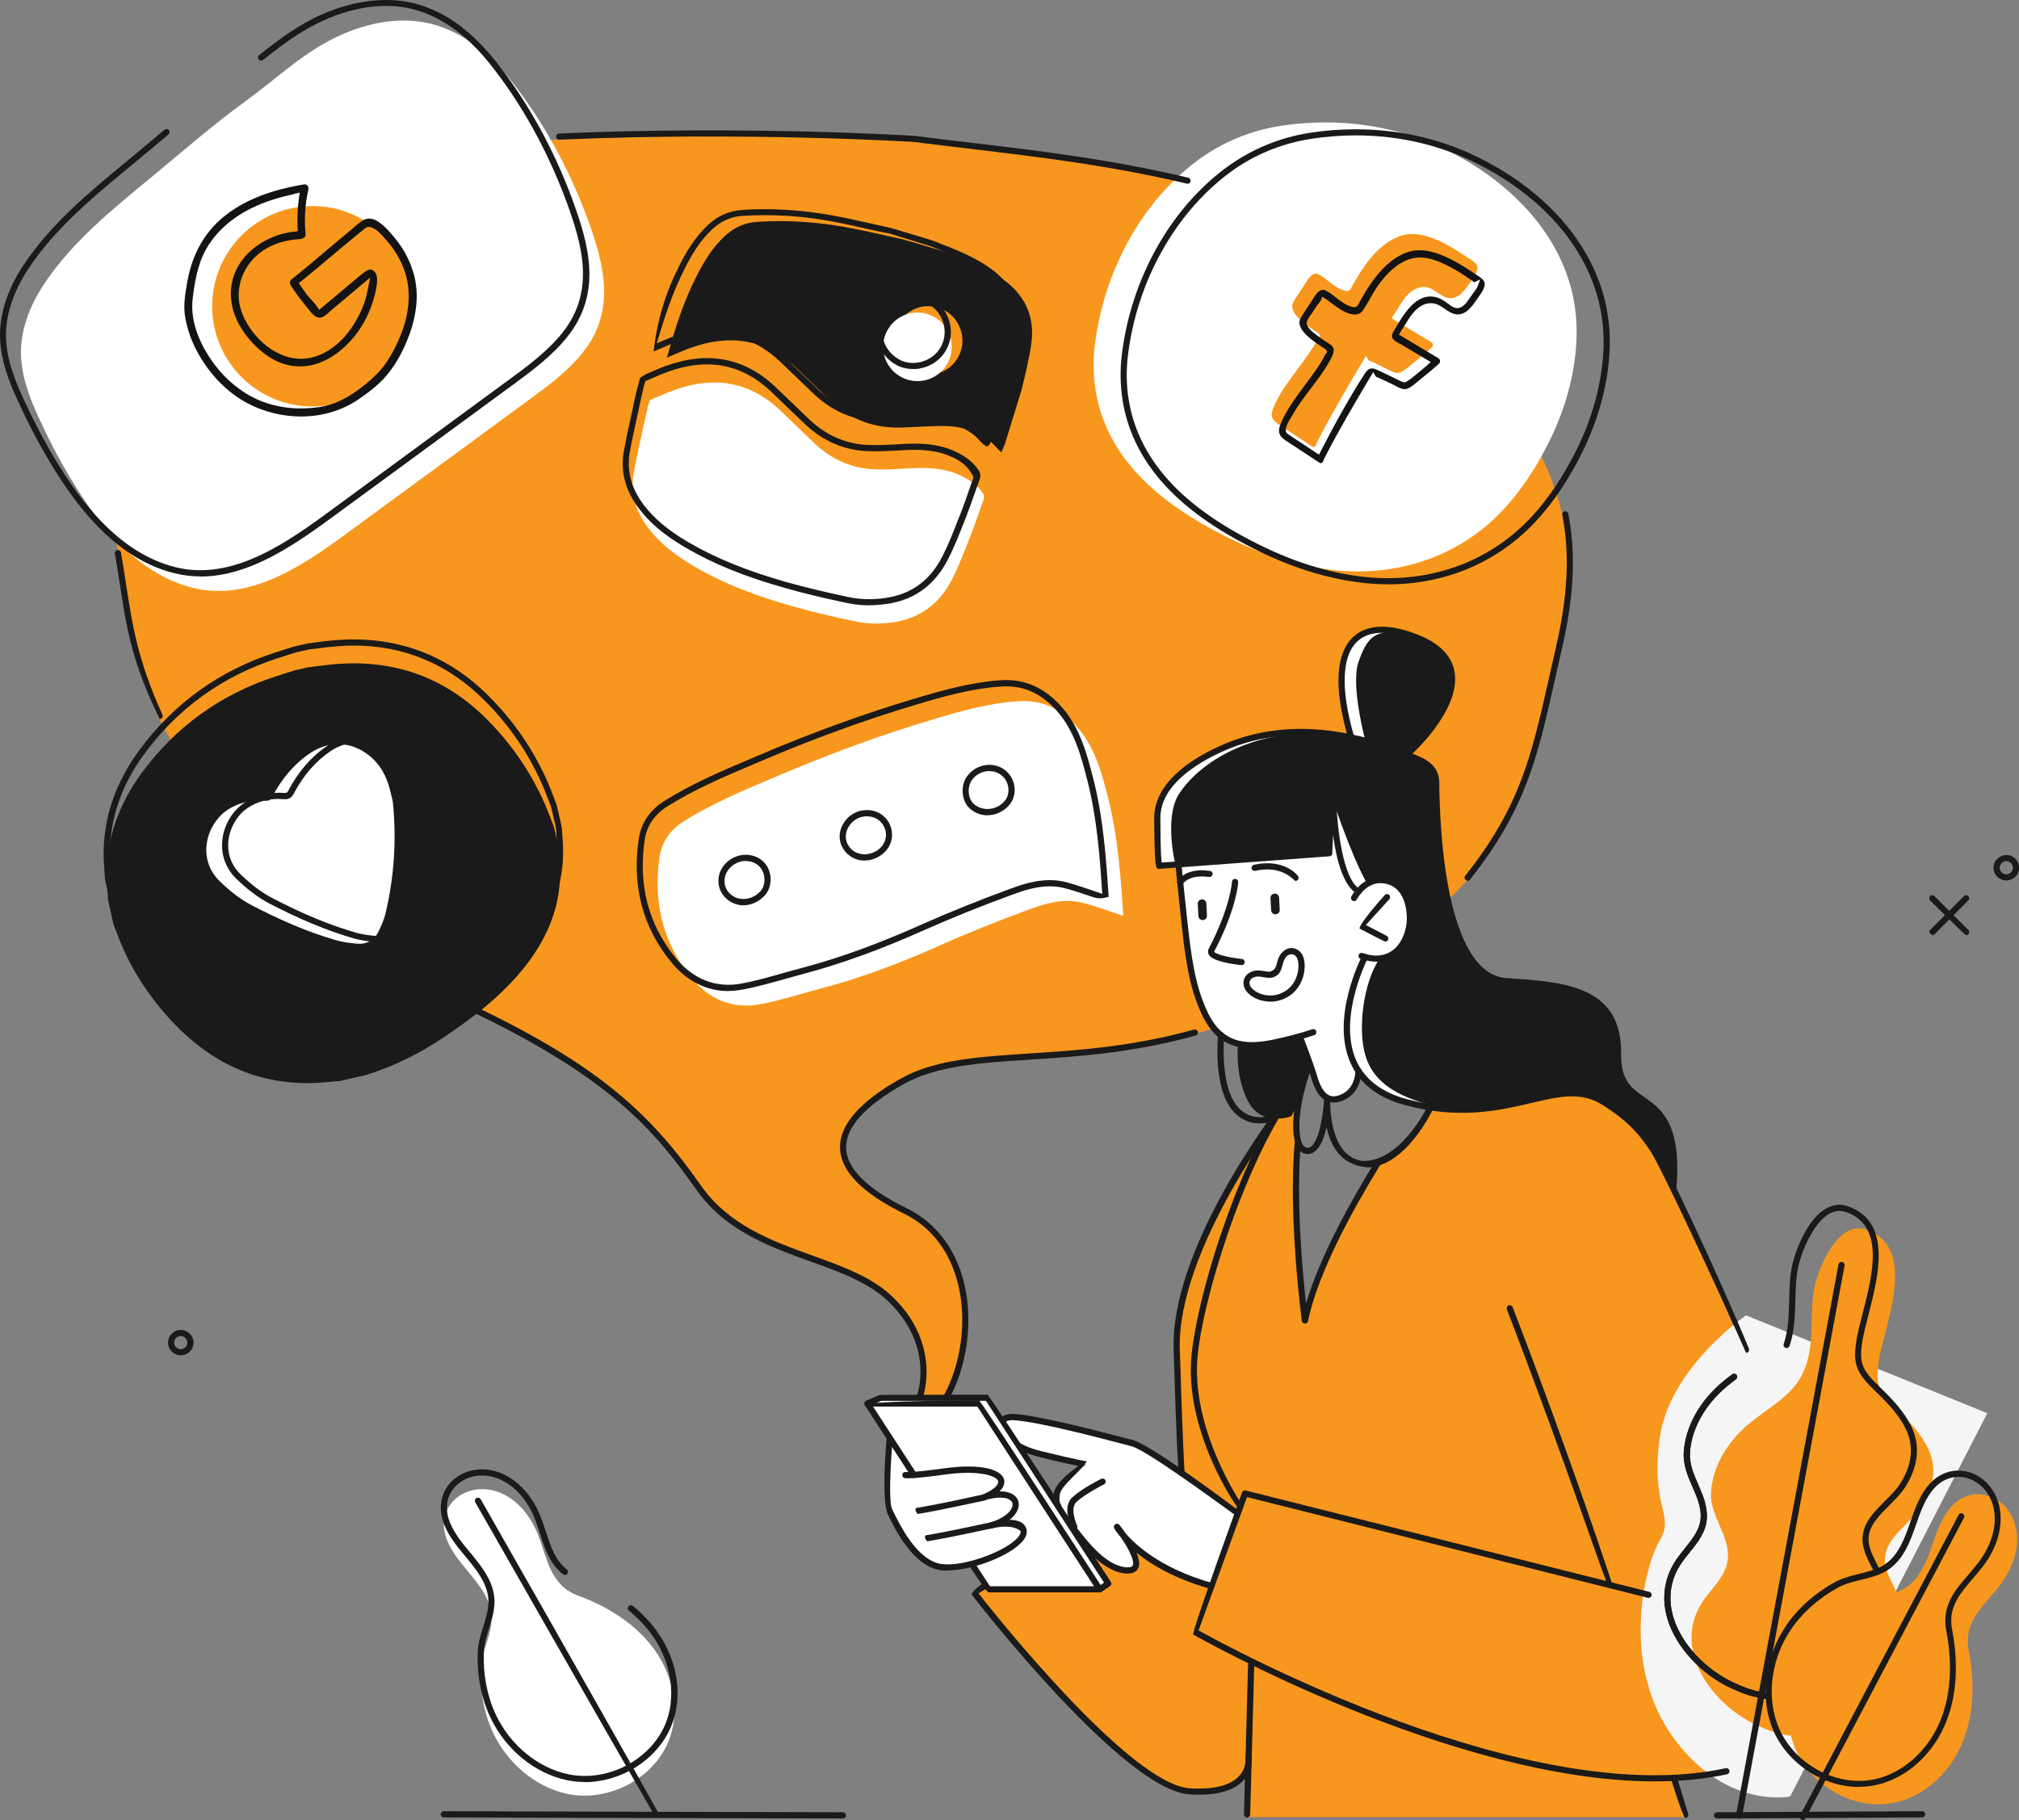 <?xml version="1.0" encoding="UTF-8"?>
<svg id="_Layer_" data-name="&amp;lt;Layer&amp;gt;" xmlns="http://www.w3.org/2000/svg" viewBox="0 0 195.62 176.39">
  <rect x="0" y="0" width="195.62" height="176.39" fill="#808080" stroke="none"/>
  <defs>
    <style>
      .cls-1 {
        fill: #f8971d;
      }

      .cls-2 {
        fill: #f5f5f5;
      }

      .cls-3 {
        fill: #fff;
      }

      .cls-4 {
        fill: #131313;
      }

      .cls-5 {
        fill: #1a1a1a;
      }
    </style>
  </defs>
  <path class="cls-1" d="M91.66,135.63s3.19-5.4,1.54-10.72c-1.65-5.32-3.47-6.34-5.16-7.22-1.68-.88-5.86-2.98-6.32-5.84-.46-2.86,2.83-5.18,5.97-7.04,3.15-1.86,8.48-1.99,12.19-2.25,3.7-.26,11.21-.75,17.62-2.89,6.42-2.14,21.23-8.76,25.93-16.08,4.7-7.32,4.16-7.25,5.7-12.46,1.54-5.21,2.89-10.61,2.91-14.98,.04-6.52-1.7-14.31-13.39-26.12-11.69-11.81-31.76-14.1-36.82-14.74-5.06-.65-10.77-1.9-22.84-2.04-12.07-.13-16.99-.06-27.52,.4-10.54,.45-41.41,3.84-41.14,19.23,.27,15.39,.87,19.62,1.55,23.72,.68,4.1,1.45,9.09,3.98,13.92,2.53,4.83,17.95,21.77,30.29,27.6,12.34,5.83,17.06,11.63,18.72,13.46,1.66,1.83,2.63,5.37,7.93,8.13,5.3,2.76,11.92,3.49,14.65,7.42,2.73,3.93,1.63,8.5,1.63,8.5h2.57Z"/>
  <path class="cls-3" d="M131.61,86.4s-2.06-1.55-3.69-8.69l-.47,4.83-14.88,1.16s-1.17-4.61,.31-6.95,5.7-5.93,13.42-6c0,0,3.65,.49,4.66,.82,0,0-1.46-5.41-.67-7.65,.8-2.25,1.57-3.68,5.54-2.35,3.91,1.31,3.82,4.54,2.95,6.61-.99,2.35-3.81,4.76-3.81,4.76,0,0,2.78,.68,2.83,2.76,.05,2.08,.51,10.05,1.75,13.57,1.12,3.16,2.52,5.67,5.97,5.7,3.35,.03,8.6,.54,9.63,4.72,.81,3.3-.43,4.8,2.68,6.74,2.49,1.55,3.06,2.71,2.99,8.44,0,0-1.74-3.46-2.69-4.67-.96-1.21-4.7-4.11-6.02-4.41,0,0-.65-.02-3.64,.61-2.99,.63-6.96,1.74-11.91,.27-4.95-1.47-5.58-4.06-5.84-5.78-.26-1.72-.07-5.58,1.59-8.18,0,0,2.87,0,2.92-4.46,0,0,.31-2.77-2.22-2.77-.49,0-1.38,.94-1.38,.94Z"/>
  <path class="cls-1" d="M162.15,115.06s6.23,13.28,8.5,21.22c2.27,7.94,4.97,17.99,4.26,24.07-.7,6.08-2.05,11.86-12.73,11.94l1.16,3.8h-42.52l.13-4.92s-1.25,3.89-7.48,1.92c-6.22-1.97-19.09-18.77-19.09-18.77l1.08-.82,.24,.51h10.87l-4.8-7.35,.76-.3s.1,1.07,1.58,1.66c0,0,2.03,.06,5.1-.42,0,0,3.32,2.36,8.15,6.09l2.55-7.02-5.43-3.92s-.52-9.92-.47-11.87c.05-1.95,.08-5.22,2.49-10.59,2.41-5.37,6.43-11.89,7.17-12.3l2.75-3.6s-1.02,2.67-.8,5.61c0,0-.23,4.66-.07,8.14,.16,3.48,.87,9.58,.87,9.58,0,0,1.51-5.25,3.8-9.34,2.29-4.09,3.19-5.58,3.19-5.58,0,0,3.92-1.88,5.04-5.48,0,0,2.68,.7,7.92-.25,5.24-.96,7.44-2.68,11.59,1.66,0,0,2.65,2.95,4.18,6.32Z"/>
  <path class="cls-5" d="M132.51,85.69s-1.12-1.63-3.24-7.77l-.48,4.83-14.88,1.16s-1.17-4.61,.31-6.95c1.48-2.34,5.7-5.93,13.42-6,0,0,3.65,.49,4.65,.82,0,0-1.46-5.41-.66-7.65,.8-2.24,1.57-3.68,5.54-2.35,3.91,1.31,3.82,4.54,2.95,6.61-.99,2.35-3.82,4.76-3.82,4.76,0,0,2.78,.68,2.83,2.76,.05,2.08,.51,10.05,1.75,13.57,1.12,3.16,2.52,5.67,5.97,5.7,3.35,.03,8.6,.54,9.63,4.72,.81,3.3-.43,4.8,2.68,6.74,2.49,1.55,3.06,2.71,2.98,8.44,0,0-1.74-3.46-2.69-4.67-.96-1.21-3.34-3.7-6.02-4.41,0,0-1.16-.26-4.15,.37-2.99,.63-6.45,1.98-11.4,.51-4.95-1.47-5.58-4.06-5.83-5.78-.26-1.72-.07-5.58,1.59-8.18,0,0,2.87,0,2.92-4.46,0,0-.3-3.16-2.83-3.16-.49,0-1.23,.41-1.23,.41Z"/>
  <path class="cls-2" d="M169.18,127.46s-7.45,5.11-8.37,11.89c-.92,6.79,1.5,7.42,0,9.93-1.5,2.51-3.85,12.08,1.37,19.18,5.09,6.93,11.27,5.63,11.27,5.63l19.1-37.14-23.37-9.48Z"/>
  <path class="cls-5" d="M125.97,100.4l.98,2.64-.45,1.21s-.63,2.84-1.4,3.93c0,0-2.9,1.1-4.22-1.54-1.32-2.65-.91-5.65-.91-5.65,0,0,1.48,.37,4.22-.27,1.21-.28,1.79-.32,1.79-.32Z"/>
  <path class="cls-3" d="M129.23,78.43s.26,6.5,2.19,7.84c.2,.13,1.78-1.85,3.82-.55,2.04,1.3,1.39,4.21,.9,5.33-.48,1.12-1.77,2.37-3.89,1.68,0,0-1.53,3.16-1.66,5.44-.14,2.28-.16,4.02,1.02,5.7,0,0-.09,2.32-1.88,2.6-1.8,.28-2.24-1.63-2.24-1.63l-1.51-4.28s-4,.93-5.59,.67c-1.58-.26-3.25-1.56-3.82-3.38-.56-1.82-1.35-3.64-1.64-7.06-.29-3.42-.73-7.04-.73-7.04l14.53-1.1s.22-3.42,.5-4.21Z"/>
  <path class="cls-3" d="M119.92,146.68l-2.55,7.02s-1.76-.62-3.56-1.33c-3.14-1.25-6.07-4.92-5.4-4.14,.67,.78,2.13,3.23,1.5,3.76-.98,.81-2.96-.32-4.32-2.06-1.36-1.73-1.47-1.91-1.47-1.91,0,0-1.74-.87-1.81-2.26-.07-1.39,.36-1.66,1.12-2.39,.76-.73,1.83-1.44,1.83-1.44,0,0-3.5-.65-5.98-1.52-2.51-.88-2.74-1.81-2.43-2.42,.31-.61,.8-.75,2.8-.51,2,.24,10.33,2.35,10.38,2.37,1.07,.37,9.9,6.81,9.9,6.81Z"/>
  <path class="cls-1" d="M183.76,154.31c-.55-1.27-1.31-2.28-1.09-3.63,.3-1.86,2.48-3.12,3.51-4.69,1.13-1.71,1.54-3.66,.67-5.54-.65-1.41-1.76-2.61-2.92-3.73-.78-.75-1.62-1.53-1.9-2.52-.17-.6-.12-1.24-.06-1.86,.37-3.43,4.12-11.31-1.11-13.17-2.81-1-4.65,3.75-5.01,5.38-.72,3.23,.35,6.74-1.87,9.65-1.15,1.5-2.96,2.48-4.46,3.72-2.08,1.72-3.58,4.12-3.74,6.67-.14,2.29,1.74,4.1,1.64,6.32-.08,1.82-1.66,3.02-2.58,4.51-2.74,4.41,.88,9.69,5.42,11.79,1.09,.5,2.05,.85,3.26,.99l10.24-13.87Z"/>
  <path class="cls-1" d="M193.01,145.1c-1.38-.61-3.05-.32-4.22,1.24-.88,1.17-1.29,2.61-1.78,3.98-.53,1.46-1.23,2.94-2.64,3.7-1.41,.77-3.13,.76-4.55,1.54-1.85,1.01-3.49,2.42-4.67,4.17-1.82,2.7-2.46,6.25-1.37,9.32,1.3,3.69,5.39,6.28,9.29,5.73,3.08-.43,5.69-2.78,6.95-5.63,1.26-2.85,1.32-6.11,.73-9.17-.55-2.86,1.45-4.32,3.04-6.39,1.19-1.56,1.94-3.57,1.54-5.49-.3-1.46-1.21-2.52-2.32-3.01Z"/>
  <path class="cls-3" d="M44.44,145.01c-1.23,.87-1.85,2.45-1.12,4.26,.55,1.35,1.57,2.45,2.49,3.58,.98,1.21,1.88,2.57,1.81,4.17-.07,1.61-.97,3.07-1.03,4.69-.08,2.1,.27,4.24,1.16,6.15,1.37,2.95,4.08,5.33,7.27,5.99,3.83,.79,8.16-1.37,9.71-5,1.22-2.86,.55-6.31-1.23-8.86-1.79-2.55-4.55-4.28-7.47-5.36-2.73-1.01-2.95-3.47-3.9-5.91-.72-1.82-2.05-3.5-3.9-4.15-1.4-.49-2.79-.26-3.78,.43Z"/>
  <polygon class="cls-3" points="106.58 154.01 95.71 154.01 84.14 136.01 94.87 136.01 106.58 154.01"/>
  <path class="cls-3" d="M86.13,139.22l2.42,3.72s3.77-.43,4.73-.46c.96-.03,3.31,.13,3.54,.83,.23,.7-.43,1.46-1.25,1.71,0,0,2.31-.31,2.8,.51,.5,.82-1.07,1.94-2.51,2.25,0,0,2.83-.69,3.28,.4,.45,1.09-3.08,3.14-5.66,3.55-2.58,.42-2.84,.23-4.07-.5-1.22-.73-2.88-4.02-3.22-4.82-.34-.8-.05-7.18-.05-7.18Z"/>
  <path class="cls-3" d="M44.25,3.26c2,1.04,3.72,2.64,5.15,4.41,3.16,3.94,5.74,8.7,7.49,13.43,1.66,4.5,2.83,9-.43,13.07-1.48,1.84-3.4,3.26-5.31,4.65-5.57,4.09-11.15,8.17-16.72,12.26-4.48,3.29-9.87,7.33-15.73,5.89-5.74-1.41-9.71-6.81-12.49-11.68-.91-1.59-1.74-3.24-2.5-4.91-.91-1.99-1.69-4.12-1.68-6.31,.02-2.29,.91-4.5,2.16-6.42,2.77-4.24,6.86-7.49,10.72-10.68,2.91-2.41,5.8-4.93,8.86-7.15,2.81-2.04,5.31-4.45,8.44-6.04,2.94-1.49,6.37-2.27,9.56-1.47,.86,.21,1.68,.54,2.46,.94Z"/>
  <circle class="cls-1" cx="30.27" cy="29.68" r="9.71"/>
  <path class="cls-3" d="M62.77,39.43c.07-.22,.14-.44,.2-.66,.77-.32,1.53-.68,2.32-.96,3.8-1.38,7.27-.9,10.28,1.94,1.13,1.06,2.22,2.16,3.35,3.22,1.65,1.55,3.6,2.43,5.86,2.51,1.21,.05,2.44-.05,3.65-.11,1.67-.08,3.3,.03,4.83,.8,.77,.39,1.46,.87,1.95,1.6,.14,.21,.17,.39,.09,.64-.42,1.15-.79,2.31-1.24,3.44-.57,1.44-1.11,2.9-1.81,4.28-1.11,2.16-2.83,3.63-5.28,4.1-1.4,.27-2.82,.27-4.2-.03-2-.42-3.99-.89-5.96-1.44-3.35-.94-6.6-2.14-9.61-3.91-1.66-.98-3.2-2.12-4.38-3.67-1.23-1.61-1.78-3.41-1.41-5.43,.28-1.49,.62-2.96,.93-4.44,.14-.63,.28-1.26,.43-1.89Z"/>
  <path class="cls-5" d="M97.41,42.91c-.14,.32-.27,.65-.39,.94-.4-.39-.77-.85-1.22-1.19-1.37-1-2.95-1.41-4.63-1.38-1.26,.02-2.51,.1-3.77,.15-2.62,.09-4.93-.71-6.85-2.52-1.13-1.06-2.23-2.15-3.36-3.22-3-2.84-6.46-3.35-10.27-1.98-.76,.27-1.5,.62-2.29,.94,.78-2.86,1.62-5.47,2.88-7.93,.72-1.42,1.55-2.77,2.74-3.87,.88-.81,1.9-1.27,3.11-1.35,2.88-.19,5.74,0,8.57,.51,1.82,.33,3.63,.77,5.44,1.16,1.63,.45,2.97,.86,4.31,1.27,.6,.24,1.2,.47,1.8,.71,1.31,.53,2.59,1.12,3.74,1.95,1.98,1.43,2.96,3.35,2.75,5.8-.08,.9-.29,1.78-.47,2.66-.15,.74-.35,1.48-.52,2.22-.52,1.7-1.05,3.4-1.57,5.1Zm-6.52-13.07c-1.7-.6-3.53,.46-4.08,2.03-.74,2.11,.67,3.83,2.06,4.3,1.56,.53,3.72-.25,4.28-2.34,.41-1.53-.44-3.51-2.26-3.99Z"/>
  <path class="cls-5" d="M54.15,82.26c-.16-.7-.32-1.4-.47-2.09-.1-.27-.21-.54-.31-.82-1.37-3.68-3.46-6.91-6.23-9.68-4.05-4.04-8.96-5.79-14.66-5.31-.86,.07-1.73,.2-2.59,.3-.45,.1-.91,.2-1.37,.31-.6,.2-1.21,.39-1.81,.58-5.34,1.74-9.68,4.86-13,9.38-2.14,2.92-3.36,6.18-3.37,9.84,0,.82,.09,1.64,.13,2.45,.18,.79,.36,1.58,.53,2.37,.1,.27,.21,.54,.32,.82,1.2,3.29,3.07,6.16,5.47,8.7,3.6,3.81,7.97,5.92,13.28,5.85,.94-.01,1.89-.13,2.83-.2,.85-.19,1.7-.38,2.55-.58,2.86-.9,5.21-2.11,7.44-3.59,2.92-1.95,5.69-4.06,7.9-6.83,2.1-2.64,3.43-5.58,3.48-9,.01-.83-.08-1.67-.12-2.5Z"/>
  <path class="cls-3" d="M37.9,77.02c-.31-1.5-.91-2.83-2.15-3.82-1.7-1.35-3.87-1.45-5.68-.23-1.61,1.08-2.8,2.55-3.7,4.25-.16,.3-.31,.4-.64,.38-1.34-.09-2.6,.15-3.73,.91-1.96,1.33-3.02,4.69-.66,6.94,.93,.89,1.92,1.69,3.06,2.28,2.64,1.38,5.35,2.58,8.22,3.4,.64,.18,1.31,.26,1.97,.32,.95,.08,1.67-.33,2.09-1.19,.27-.56,.53-1.14,.67-1.73,.84-3.54,1.08-7.12,.72-10.74-.03-.26-.11-.52-.17-.77Z"/>
  <path class="cls-3" d="M110.61,46.34c-2.25-2.3-3.92-5.09-4.46-8.53-.23-1.46-.25-2.95-.07-4.41,.85-6.87,4.35-13.7,9.96-17.86,2.34-1.74,5.14-2.89,8.01-3.34,5.78-.89,11.66-.03,16.84,2.71,6.11,3.23,11.28,8.77,11.82,15.93,.08,.99,.06,1.98-.02,2.97-.28,3.24-1.26,6.37-2.73,9.26-1.51,2.96-3.47,5.82-6.04,7.96-4.27,3.54-9.71,4.87-15.16,4.16-3.3-.43-6.48-1.49-9.47-2.94-3.14-1.53-6.24-3.43-8.67-5.9Z"/>
  <path class="cls-1" d="M127.3,43.33s-.1-.02-.16-.06l-3.1-2.04c-.33-.21-.64-.42-.76-.74-.1-.27-.07-.58,.09-.96,.57-1.38,1.44-2.53,2.35-3.76,.45-.6,.91-1.22,1.33-1.86,.17-.26,.33-.52,.48-.78,.02-.04,.05-.1,.07-.15,.03-.06,.06-.13,.09-.17l.13-.17h0s.08-.12,.08-.12l-.19-.26-.37-.24c-.21-.14-.41-.27-.61-.42-.5-.37-1.42-1.06-1.52-1.8-.04-.34,.15-.63,.37-.97l.9-1.38c.29-.46,.59-.93,.99-.93,.11,0,.23,.04,.37,.11,.3,.16,.58,.38,.87,.61,.47,.37,.95,.75,1.57,.92,.1,.03,.17,.04,.23,.04,.27,0,.37-.2,.43-.32l.05-.1,.3-.54c.22-.38,.44-.76,.69-1.12,1.14-1.72,2.35-2.78,3.69-3.25,.37-.13,.76-.19,1.17-.19,1.39,0,2.82,.73,3.77,1.27,.44,.26,.88,.53,1.3,.82,.1,.07,.2,.14,.31,.2,.28,.18,.56,.36,.76,.57,.41,.43,.03,1.04-.47,1.74l-.12,.17c-.43,.62-.9,1.29-1.59,1.42-.09,.02-.17,.03-.25,.03h0c-.48,0-.91-.29-1.36-.6l-.3-.2c-.3-.19-.62-.29-.96-.29-.5,0-1,.23-1.45,.66-.39,.38-.67,.82-.95,1.29-.06,.1-.14,.21-.21,.32-.11,.17-.23,.35-.33,.53l-.14,.25,3.82,2.29c.09,.05,.15,.15,.16,.26,0,.06,0,.17-.09,.25-.58,.52-1.12,.98-1.66,1.4-.11,.09-.23,.19-.35,.29-.38,.32-.81,.69-1.19,.78-.04,0-.09,.01-.14,.01-.31,0-.69-.2-1.01-.38-.12-.06-.23-.12-.34-.17l-1.03-.49s-.11-.04-.18-.07c-.06-.02-.17-.06-.2-.08l-.07-.1h-.02l-.18-.37-.29,.46c-1.67,2.81-3.13,5.29-4.45,7.88l-.04,.06-.03,.09c-.02,.18-.16,.34-.29,.34Z"/>
  <polygon class="cls-3" points="107.38 153.3 106.58 154.01 94.87 136.01 84.21 135.94 85.35 135.45 95.7 135.45 107.38 153.3"/>
  <path class="cls-3" d="M91.72,35.35c-.96,1.57-3.01,2.05-4.57,1.09-1.57-.96-2.05-3.01-1.09-4.57,.96-1.57,3.01-2.05,4.57-1.09,1.57,.96,2.05,3.01,1.09,4.57Z"/>
  <path class="cls-3" d="M108.83,88.75c-1.32-.43-2.58-.91-3.88-1.25-1.82-.48-3.59,.02-5.26,.64-2.88,1.06-5.73,2.19-8.53,3.44-3.78,1.69-7.64,3.16-11.65,4.22-1.97,.52-3.92,1.16-5.92,1.53-2.69,.49-4.95-.54-6.63-2.61-2.77-3.41-3.7-7.37-3.05-11.69,.22-1.46,1.04-2.62,2.28-3.4,2.89-1.83,6.05-3.12,9.19-4.45,4.92-2.1,9.92-3.94,15.04-5.47,2.7-.81,5.42-1.58,8.26-1.76,2.25-.15,4.08,.73,5.57,2.37,1.79,1.97,2.46,4.43,3.09,6.91,.96,3.75,1.24,7.59,1.49,11.43,0,.07-.02,.15-.02,.1Z"/>
  <path class="cls-3" d="M86.37,83.1c-.93,.97-2.38,1.06-3.27,.2-.86-.83-.85-2.08,.03-3,.83-.88,2.29-.95,3.14-.16,.86,.81,.91,2.12,.11,2.96Z"/>
  <path class="cls-3" d="M95.66,74.79c.86,.71,1.02,2.04,.34,2.87-.87,1.08-2.37,1.25-3.39,.38-.76-.64-.86-2.03-.2-2.85,.82-1.01,2.3-1.19,3.25-.41Z"/>
  <path class="cls-3" d="M70.88,82.71c.89-.97,2.36-1.08,3.27-.23,.77,.71,.85,2.09,.17,2.85-.94,1.05-2.4,1.18-3.35,.29-.84-.78-.88-2.04-.08-2.91Z"/>
  <g>
    <path class="cls-5" d="M19.43,55.86c-.84,0-1.68-.1-2.53-.31-6.18-1.52-10.2-7.47-12.68-11.82-.87-1.52-1.69-3.13-2.51-4.93C.85,36.94-.02,34.71,0,32.37c.02-2.11,.78-4.39,2.21-6.58,2.63-4.01,6.4-7.14,10.06-10.15l.72-.6c.63-.52,1.26-1.05,1.89-1.58l1.06-.89c.13-.1,.32-.09,.42,.04,.11,.13,.09,.31-.04,.42l-1.06,.89c-.63,.53-1.26,1.06-1.9,1.58l-.72,.6c-3.62,2.99-7.36,6.08-9.94,10.02-1.37,2.09-2.1,4.26-2.12,6.26-.02,2.23,.82,4.38,1.65,6.18,.82,1.78,1.63,3.38,2.49,4.88,2.43,4.25,6.35,10.07,12.31,11.53,5.63,1.39,10.97-2.54,15.27-5.69l16.93-12.42c1.86-1.36,3.79-2.78,5.25-4.6,3.22-4.02,1.95-8.52,.38-12.78-1.83-4.94-4.4-9.56-7.44-13.35-1.55-1.94-3.25-3.39-5.05-4.33-.78-.41-1.59-.72-2.39-.92-2.81-.7-6.13-.19-9.36,1.45-1.9,.96-3.58,2.25-5.14,3.48-.13,.1-.32,.08-.42-.05-.1-.13-.08-.32,.05-.42,1.58-1.25,3.29-2.56,5.24-3.55C33.71,.12,37.18-.41,40.13,.32c.85,.21,1.7,.54,2.53,.97,1.87,.97,3.63,2.49,5.24,4.49,3.08,3.84,5.69,8.51,7.54,13.51,1.63,4.42,2.94,9.09-.48,13.36-1.51,1.89-3.47,3.32-5.36,4.71l-16.94,12.42c-3.76,2.76-8.31,6.09-13.23,6.09Z"/>
    <path class="cls-4" d="M29.15,40.36c-1.76,0-3.53-.43-5.11-1.25-1.99-1.03-3.75-2.83-4.95-5.06-.54-1.01-.91-2.06-1.13-3.2-.22-1.15-.04-2.27,.2-3.61,.5-2.77,1.8-4.96,3.85-6.5,1.86-1.41,4.3-2.35,7.46-2.87,.01,0,.03,0,.04,0,.15,0,.22,.04,.28,.11,.09,.11,.12,.28,.08,.44-.32,1.37-.4,2.81-.26,4.27,.02,.24-.13,.35-.27,.4-.12,.07-.17,.08-.23,.08-1.99,.09-3.67,.84-4.74,2.11-1.12,1.32-1.52,3.07-1.05,4.66,.68,2.32,3.11,4.83,5.84,4.83,.26,0,.53-.02,.78-.07,2.84-.52,4.7-3.33,5.43-5.57,.12-.37,.2-.74,.27-1.11l.22-1.11-1.13,.94c-.37,.31-1.46,1.23-1.46,1.23-.35,.3-.7,.59-1.05,.88-.09,.07-.18,.16-.27,.24-.32,.29-.65,.59-.99,.59-.43,0-.83-.5-1.17-.94l-.2-.25c-.49-.59-.96-1.23-1.4-1.92-.04-.06-.22-.37,.02-.57,1.18-.95,2.34-1.92,3.49-2.9l.38-.32c.6-.51,1.21-1.02,1.82-1.52,.12-.1,.24-.21,.37-.32,.4-.35,.85-.75,1.29-.85,.07-.01,.14-.02,.21-.02,.97,0,2.06,1.36,2.59,2.02,.84,1.04,1.43,2.22,1.77,3.5,.64,2.47-.09,4.94-.81,6.59-.55,1.26-1.17,2.27-1.87,3.1-.81,.96-1.87,1.73-2.7,2.3-1.6,1.09-3.52,1.67-5.57,1.67h0Zm-.66-21.55c-2.76,.58-4.88,1.53-6.5,2.91-1.1,.94-1.93,2.06-2.42,3.24-.54,1.31-.75,2.73-.9,3.96-.29,2.4,.86,4.63,1.88,6.08,1.29,1.83,3.04,3.23,4.94,3.94,1.14,.42,2.36,.64,3.63,.64,.56,0,1.14-.04,1.74-.12,1.77-.24,3.12-1.13,4.11-1.88,.85-.65,1.74-1.4,2.46-2.45,.57-.84,1.05-1.76,1.46-2.83,.6-1.55,1.13-3.9,.23-6.27-.39-1.01-.96-1.94-1.69-2.76l-.13-.15c-.32-.36-.72-.82-1.18-1.03-.1-.05-.23-.1-.37-.1-.23,0-.37,.12-.48,.22l-.74,.6c-.91,.74-1.74,1.45-2.58,2.15-.9,.76-1.8,1.51-2.71,2.25l-.29,.23,.35,.51c.13,.19,.26,.38,.4,.56,.14,.18,.3,.36,.47,.54,.18,.2,.37,.4,.51,.61l.25,.36,1.65-1.38,.69-.58c.51-.43,1.02-.86,1.54-1.29,.38-.31,.78-.65,1.09-.65,.08,0,.21,.02,.38,.2,.26,.27,.32,.75,.2,1.46-.23,1.35-.73,2.68-1.44,3.83-1.17,1.89-3.36,3.9-5.98,3.9-.51,0-1.03-.08-1.53-.23-1.3-.4-2.65-1.42-3.71-2.82-.99-1.31-1.49-2.74-1.45-4.15,.1-3.39,3.22-5.55,6.11-5.86l.37-.04-.02-.38c-.04-.98,0-1.89,.13-2.79l.08-.57-.56,.12Z"/>
  </g>
  <g>
    <path class="cls-5" d="M84.24,58.66c-.74,0-1.48-.08-2.2-.23-2.32-.49-4.22-.95-5.98-1.45-3.9-1.1-6.98-2.35-9.68-3.94-1.99-1.16-3.4-2.35-4.46-3.74-1.35-1.76-1.84-3.67-1.46-5.67,.2-1.08,.43-2.16,.67-3.24l.26-1.21c.09-.41,.18-.81,.27-1.22l.36-1.35c.42-.29,.66-.4,.91-.5,.52-.22,1.05-.46,1.59-.65,4.06-1.47,7.62-.79,10.58,2.01,.54,.51,1.07,1.03,1.61,1.54,.58,.56,1.16,1.12,1.75,1.68,1.63,1.53,3.54,2.35,5.67,2.43,.98,.04,1.99-.02,2.96-.07l.67-.04c.3-.01,.59-.02,.89-.02,1.63,0,2.93,.27,4.09,.85,.94,.47,1.59,1.01,2.06,1.7,.2,.29,.24,.58,.12,.9-.16,.44-.31,.88-.47,1.33-.25,.71-.5,1.43-.77,2.13l-.26,.66c-.47,1.21-.96,2.46-1.57,3.64-1.2,2.36-3.05,3.79-5.49,4.25-.7,.13-1.41,.2-2.11,.2Zm-21.7-21.73l-.16,.52-.15,.65c-.09,.4-.19,.81-.27,1.21l-.26,1.21c-.23,1.07-.47,2.14-.67,3.22-.34,1.83,.11,3.57,1.35,5.2,1.01,1.33,2.38,2.47,4.29,3.59,2.66,1.56,5.69,2.79,9.54,3.88,1.75,.49,3.64,.95,5.94,1.44,1.32,.28,2.71,.29,4.08,.02,2.25-.43,3.96-1.75,5.07-3.94,.59-1.15,1.07-2.39,1.54-3.59l.26-.66c.27-.69,.52-1.4,.76-2.1,.15-.45,.31-.89,.47-1.33-.46-.97-1.05-1.44-1.89-1.87-1.08-.54-2.29-.79-3.82-.79-.29,0-.57,0-.86,.02l-.66,.04c-.99,.05-2.01,.11-3.02,.07-2.28-.09-4.32-.96-6.05-2.59-.59-.56-1.17-1.12-1.76-1.68-.53-.52-1.06-1.03-1.6-1.54-2.8-2.64-6.13-3.27-9.97-1.88-.52,.19-1.05,.42-1.56,.64-.21,.09-.41,.18-.62,.27Z"/>
    <path class="cls-5" d="M95.61,43.28c-.34-.21-.46-.34-.58-.47-.26-.27-.52-.56-.82-.77-1.21-.88-2.66-1.33-4.31-1.33-.89,.01-1.64,.05-2.4,.08-.5,.02-1,.05-1.5,.06-2.74,.1-5.13-.78-7.07-2.6-.61-.57-1.2-1.15-1.8-1.72-.52-.5-1.04-1-1.56-1.5-2.8-2.65-6.14-3.29-9.97-1.91-.51,.18-1,.39-1.52,.62-.25,.11-.5,.21-.75,.32,.35-3.11,1.2-5.8,2.5-8.34,.61-1.2,1.48-2.73,2.8-3.95,.95-.88,2.03-1.34,3.3-1.43,2.82-.18,5.73,0,8.64,.52,1.25,.22,2.5,.51,3.72,.78,.58,.13,1.16,.26,1.74,.39,.27,.03,4.33,1.28,4.33,1.28l1.82,.72c1.09,.44,2.51,1.06,3.8,1.99,2.12,1.53,3.09,3.57,2.87,6.07-.06,.74-.22,1.48-.37,2.2l-.1,.49c-.11,.52-.23,1.03-.36,1.55l-.17,.68-1.58,5.12-.4,.97c-.24,.18-.25,.18-.27,.18Zm-5.71-3.17c1.78,0,3.35,.49,4.66,1.44,.34,.25,.63,.55,.9,.85,.04,.05,.26-.47,.26-.47l1.57-5.08,.16-.67c.12-.51,.25-1.01,.35-1.52l.1-.5c.15-.7,.3-1.42,.36-2.13,.2-2.27-.68-4.13-2.62-5.53-1.24-.89-2.62-1.49-3.68-1.92l-1.8-.72-3.99-1.23c-.85-.15-1.44-.28-2.01-.42-1.21-.27-2.46-.55-3.69-.78-2.87-.52-5.73-.69-8.5-.51-1.12,.07-2.08,.49-2.93,1.27-1.24,1.15-2.05,2.55-2.67,3.78-1.21,2.37-2.03,4.9-2.73,7.3,.75-.32,1.25-.54,1.77-.72,4.04-1.45,7.61-.76,10.58,2.04,.53,.5,1.04,1,1.56,1.5,.59,.57,1.19,1.15,1.79,1.72,1.82,1.71,4.06,2.53,6.64,2.44,.5-.02,.99-.04,1.49-.06,.76-.04,1.52-.07,2.28-.08h.15Zm-1.45-4.35c-.38,0-.75-.06-1.09-.17-.89-.3-1.68-1.01-2.11-1.89-.42-.87-.47-1.83-.14-2.79,.48-1.39,1.9-2.39,3.37-2.39,.37,0,.74,.06,1.09,.18,.85,.22,1.58,.79,2.05,1.59,.49,.84,.64,1.87,.4,2.76-.5,1.88-2.15,2.72-3.57,2.72Zm.03-6.65c-1.23,0-2.41,.84-2.81,2-.35,1.01-.13,1.82,.11,2.33,.36,.73,1.04,1.34,1.77,1.59,.28,.09,.59,.14,.9,.14,1.19,0,2.58-.7,2.99-2.27,.19-.74,.07-1.6-.34-2.3-.39-.67-.99-1.14-1.71-1.32-.31-.11-.61-.16-.91-.16Z"/>
  </g>
  <g>
    <path class="cls-5" d="M29.81,103.24c-5.05,0-9.51-2-13.24-5.95-2.51-2.65-4.37-5.61-5.53-8.8-.07-.19-.15-.39-.22-.58-.09-.23-.64-2.64-.64-2.64-.02-.3-.04-.56-.06-.81-.04-.56-.08-1.14-.08-1.71,0-3.55,1.16-6.92,3.43-10.01,3.33-4.55,7.76-7.74,13.14-9.49l1.82-.58,1.39-.32c.3-.04,.57-.07,.84-.11,.6-.08,1.19-.15,1.79-.2,5.8-.48,10.82,1.33,14.89,5.4,2.81,2.81,4.94,6.1,6.3,9.78l.31,.82,.48,2.13c.02,.31,.04,.57,.06,.82,.04,.57,.08,1.16,.07,1.75-.05,3.25-1.21,6.25-3.55,9.18-2.35,2.95-5.35,5.14-7.97,6.89-2.44,1.63-4.81,2.77-7.23,3.49-.25,.12-2.86,.72-2.86,.72-.34,.03-.64,.06-.93,.08-.64,.06-1.3,.12-1.96,.13h-.26Zm4.46-40.68c-.58,0-1.18,.03-1.77,.08-.59,.05-1.17,.12-1.76,.2-.27,.03-.54,.07-.81,.1l-1.33,.3-1.79,.58c-5.27,1.71-9.59,4.83-12.85,9.27-2.19,2.99-3.31,6.24-3.31,9.66,0,.55,.04,1.12,.08,1.67,.02,.26,.04,.51,.05,.77,.04,.16,.61,2.51,.61,2.51,.08,.2,.15,.39,.23,.59,1.13,3.11,2.95,6,5.4,8.59,3.61,3.82,7.92,5.76,12.81,5.76,.89,0,1.54-.07,2.17-.13,.3-.03,.6-.06,.9-.08l2.52-.59c2.61-.82,4.92-1.93,7.32-3.53,2.58-1.72,5.53-3.88,7.83-6.76,2.25-2.83,3.37-5.71,3.42-8.82,.01-.56-.03-1.14-.07-1.7-.02-.26-.04-.52-.05-.78l-.47-2.04-.3-.78c-1.34-3.6-3.41-6.82-6.17-9.57-3.53-3.52-7.78-5.3-12.65-5.3Z"/>
    <path class="cls-5" d="M36.64,91.3c-.88-.06-1.6-.15-2.29-.34-2.61-.75-5.24-1.84-8.28-3.42-1.03-.54-2.02-1.28-3.12-2.33-1.04-.99-1.54-2.3-1.42-3.69,.12-1.49,.94-2.91,2.13-3.71,1.11-.75,2.42-1.07,3.92-.97,.19,0,.24,0,.35-.22,1-1.88,2.24-3.31,3.8-4.36,1.88-1.26,4.26-1.17,6.03,.24,1.16,.92,1.87,2.19,2.25,3.99,.11,.42,.16,.61,.17,.81,.36,3.66,.12,7.3-.72,10.84-.15,.64-.43,1.23-.7,1.79-.43,.89-1.17,1.37-2.13,1.37Zm-9.6-13.88c-1.17,0-2.17,.29-3.05,.88-1.03,.69-1.76,1.98-1.87,3.27-.07,.85,.08,2.1,1.24,3.21,1.06,1.01,2.01,1.72,2.99,2.23,3,1.57,5.6,2.64,8.17,3.38,.64,.18,1.33,.26,1.92,.31,.83,.08,1.43-.27,1.79-1.02,.25-.53,.51-1.09,.65-1.67,.83-3.47,1.07-7.05,.71-10.65-.02-.16-.06-.32-.1-.48-.41-1.92-1.06-3.07-2.1-3.9-1.58-1.25-3.66-1.33-5.33-.21-1.47,.99-2.65,2.34-3.6,4.14-.14,.27-.35,.54-.82,.54-.27-.01-.43-.02-.6-.02Z"/>
  </g>
  <g>
    <g>
      <path class="cls-5" d="M190.5,90.63c-.21-.09-3.49-3.37-3.49-3.37-.12-.12-.12-.3,0-.42,.12-.12,.31-.12,.42,0l3.28,3.28c.12,.12,.12,.3,0,.42-.06,.06-.13,.09-.21,.09Z"/>
      <path class="cls-5" d="M187.22,90.63c-.33-.2-.33-.39-.21-.51l3.28-3.28c.12-.12,.3-.12,.42,0,.12,.12,.12,.3,0,.42l-3.28,3.28c-.06,.06-.13,.09-.21,.09Z"/>
      <path class="cls-5" d="M194.39,85.32c-.68,0-1.24-.55-1.24-1.23s.56-1.23,1.24-1.23,1.24,.55,1.24,1.23-.56,1.23-1.24,1.23Zm0-1.87c-.35,0-.64,.29-.64,.64s.29,.64,.64,.64,.64-.29,.64-.64-.29-.64-.64-.64Z"/>
    </g>
    <path class="cls-5" d="M17.51,131.34c-.68,0-1.23-.55-1.23-1.23s.55-1.23,1.23-1.23,1.24,.55,1.24,1.23-.56,1.23-1.24,1.23Zm0-1.87c-.35,0-.64,.29-.64,.64s.29,.64,.64,.64,.64-.29,.64-.64-.29-.64-.64-.64Z"/>
  </g>
  <path class="cls-5" d="M123.08,97.06c-1.31,0-2.34-.74-2.54-1.43-.11-.39-.06-.76,.16-1.05,.32-.42,.95-.63,1.62-.5,.33,.06,.56,.09,.71,.09,.48-.2,.55-.25,.74-1.02,.19-.75,.75-1.28,1.36-1.28,.28,0,.55,.11,.79,.32,.36,.31,.54,.94,.48,1.69-.08,1.11-.65,2.1-1.51,2.65-.56,.36-1.18,.54-1.82,.54Zm-1.16-2.43c-.33,0-.61,.11-.75,.3-.11,.14-.13,.32-.07,.53,.12,.42,.93,1.01,1.97,1.01,.53,0,1.03-.15,1.5-.45,.7-.45,1.16-1.27,1.23-2.19,.05-.62-.11-1.05-.28-1.2-.45-.39-1.02-.02-1.19,.66-.22,.87-.35,1.06-.69,1.28-.28,.18-.48,.27-1.45,.09-.09-.02-.19-.03-.28-.03Z"/>
  <path class="cls-5" d="M169.18,131.11c-2.89-6.55-8.34-18.2-9.29-19.59-1.03-1.52-2.03-2.81-4.63-4.45-2.08-1.31-4.21-.81-6.9-.18-3.07,.72-6.9,1.62-12.2,.21-2.64-.7-4.42-2.08-5.31-4.09-1.94-4.38,1.01-10.16,1.14-10.41,.08-.15,.26-.2,.4-.13,.15,.08,.2,.26,.13,.4-.03,.06-2.94,5.78-1.12,9.89,.82,1.84,2.47,3.11,4.92,3.76,5.15,1.37,8.9,.49,11.91-.22,2.83-.67,5.07-1.19,7.35,.25,2.69,1.7,3.77,3.1,4.8,4.62,.96,1.41,6.45,13.13,9.07,19.52,.06,.15-.01,.33-.16,.39-.04,.01-.08,.02-.11,.02Z"/>
  <path class="cls-5" d="M160.34,172.63c-19.68,0-44.45-14.07-44.73-14.23-.13-.36,4.73-13.77,4.73-13.77,.05-.14,.21-.23,.35-.19l39.11,9.82c.16,.04,.26,.2,.22,.36-.04,.16-.21,.26-.36,.22l-38.84-9.76-4.69,12.92c2.82,1.57,31.99,17.49,51.08,13.35,.16-.04,.32,.07,.35,.23,.04,.16-.07,.32-.23,.36-2.22,.48-4.57,.69-7,.69Z"/>
  <g>
    <path class="cls-5" d="M133.35,93.19c-.44,0-.95-.08-1.52-.27-.16-.05-.24-.22-.19-.38,.05-.16,.22-.24,.38-.18,1.13,.39,2.09,.31,2.85-.22,.99-.7,1.43-2.06,1.44-3.1,0-.8-.17-3.4-2.57-3.46-1.47,0-2.27,1.56-2.28,1.58-.07,.15-.25,.21-.4,.13-.15-.07-.21-.25-.13-.4,.04-.08,.98-1.91,2.77-1.91,2.4,.06,3.22,2.13,3.22,4.06,0,1.1-.45,2.7-1.69,3.58-.42,.29-1.03,.58-1.87,.58Z"/>
    <path class="cls-5" d="M134.22,91.25c-.14-.03-2.49-1.26-2.49-1.26-.08-.46,2.44-3.25,2.44-3.25,.11-.12,.3-.13,.42-.02,.12,.11,.13,.3,.02,.42l-2.27,2.5,2.01,1.05c.15,.08,.2,.26,.13,.4-.05,.1-.16,.16-.26,.16Z"/>
  </g>
  <path class="cls-5" d="M121.31,101.59c-.4,0-.77-.03-1.14-.1-1.63-.29-2.84-1.32-3.7-3.13-1.32-2.77-1.66-5.85-1.99-8.84-.17-1.53-.59-5.56-.58-5.68,.02-.16,.18-.28,.34-.25,.16,.02,.28,.18,.25,.34,0,.09,.3,3.02,.53,5.12,.37,3.34,.71,6.38,1.99,9.05,.77,1.62,1.84,2.54,3.27,2.8,.86,.16,1.85,.1,3.11-.16,1.5-.32,2.7-.64,3.76-1,.16-.05,.33,.03,.38,.19,.05,.16-.03,.33-.19,.38-1.09,.37-2.3,.69-3.83,1.02-.83,.18-1.55,.27-2.2,.27Z"/>
  <path class="cls-5" d="M120.3,93.53c-.68-.07-2.81-.33-3.19-1.03-.09-.18-.09-.37,0-.55,2.1-4.03,2.26-6.48,2.26-6.5,0-.16,.14-.28,.3-.28,.18,0,.31,.15,.3,.31,0,.1-.15,2.58-2.33,6.74,.09,.24,1.38,.58,2.69,.71,.16,.02,.28,.16,.27,.33-.02,.15-.15,.27-.3,.27Z"/>
  <path class="cls-5" d="M114.34,85.81c-.29-.12-.34-.3-.26-.44,.03-.05,.8-1.33,3.16-.97,.16,.02,.28,.18,.25,.34-.02,.16-.18,.27-.34,.25-1.94-.29-2.53,.64-2.55,.68-.06,.09-.16,.15-.26,.15Z"/>
  <path class="cls-5" d="M125.51,85.37c-.28-.18-1.34-1.54-3.89-.98-.16,.03-.32-.07-.35-.23-.04-.16,.07-.32,.23-.36,2.95-.64,4.21,1.02,4.26,1.09,.1,.13,.07,.32-.06,.42-.05,.04-.12,.06-.18,.06Z"/>
  <path class="cls-5" d="M123.6,88.6c.23-.01,.41-.21,.39-.44l-.06-1.17c-.01-.23-.21-.41-.44-.39-.23,.01-.41,.21-.39,.44l.06,1.17c.01,.23,.21,.41,.44,.4Z"/>
  <path class="cls-5" d="M116.55,89.16c.23-.01,.41-.21,.39-.44l-.06-1.17c-.01-.23-.21-.41-.44-.39-.23,.01-.41,.21-.39,.44l.06,1.17c.01,.23,.21,.41,.44,.39Z"/>
  <path class="cls-5" d="M162.15,115.35c-.19-.01-.31-.16-.3-.32,.44-5.89-1.26-7.09-2.9-8.24-1.24-.87-2.52-1.77-2.48-4.67,.09-6.06-4.8-6.37-10.45-6.74-6.36-.41-7.12-13.82-7.16-19.57,0-.23-.04-.44-.11-.64-.3-.83-1.07-1.16-1.89-1.5-6.96-2.93-13.12-3.21-18.35-.87-2.78,1.25-6.09,3.39-6.08,6.47,0,3.73,.12,4.41,.15,4.52-.08,.41-.26,.47-.41,.39-.17-.09-.32-.17-.34-4.91,0-2.69,2.22-5.12,6.43-7.01,5.38-2.42,11.7-2.14,18.79,.85,.9,.38,1.87,.79,2.26,1.87,.09,.26,.14,.54,.14,.84,.03,4.35,.58,18.59,6.55,18.97,5.51,.35,11.16,.72,11.07,7.34-.04,2.58,1.01,3.32,2.22,4.17,1.7,1.19,3.62,2.54,3.15,8.77-.01,.16-.14,.28-.3,.28Z"/>
  <path class="cls-5" d="M132.42,113.12c-2.6-.25-3.51-2.17-3.89-3.89-.29,1.28-.81,2.52-1.74,2.6-.4,.03-.74-.13-.99-.47-.9-1.2-.57-4.75,.78-8.27,.06-.15,.23-.23,.39-.17,.15,.06,.23,.23,.17,.39-1.38,3.61-1.52,6.81-.86,7.69,.13,.17,.29,.25,.46,.23,.92-.07,1.46-2.82,1.55-4.75,0-.18,.14-.31,.31-.3,.16,0,.29,.15,.28,.31,0,.19-.19,5.67,3.21,6.02,3.68,.02,6.22-5.28,6.24-5.33,.07-.15,.25-.22,.4-.14,.15,.07,.21,.25,.14,.4-.11,.24-2.73,5.69-6.45,5.69Z"/>
  <path class="cls-5" d="M155.91,153.89c-.32-.32-3.93-11.45-9.91-27-.06-.15,.02-.33,.17-.39,.16-.06,.33,.02,.39,.17,5.99,15.57,9.6,26.71,9.64,26.82,.05,.16-.04,.32-.19,.37-.03,.01-.06,.01-.09,.01Z"/>
  <path class="cls-5" d="M120.83,176.13c-.17,0-.3-.14-.3-.31l.4-14.75c0-.17,.13-.31,.31-.29,.16,0,.29,.14,.29,.31l-.4,14.75c0,.16-.14,.29-.3,.29Z"/>
  <path class="cls-5" d="M163.28,176.17c-.29-.21-1.38-3.8-1.38-3.8-.05-.16,.04-.32,.2-.37,.16-.05,.32,.04,.37,.2l1.1,3.59c.05,.16-.04,.32-.2,.37-.03,0-.06,.01-.09,.01Z"/>
  <path class="cls-5" d="M120.14,146.37c-.3-.2-5.52-7.78-4.67-15.28,.81-7.17,5.79-21.94,10.75-26.86,.12-.12,.3-.12,.42,0s.12,.31,0,.42c-4.71,4.68-9.77,19.38-10.58,26.5-.82,7.27,4.27,14.67,4.33,14.75,.09,.13,.06,.32-.07,.41-.05,.04-.11,.05-.17,.05Z"/>
  <path class="cls-5" d="M106.55,154.31h-10.8c-.25-.14-1.83-2.57-1.83-2.57-.09-.14-.05-.32,.09-.41,.14-.09,.32-.05,.41,.09l1.49,2.3h10.09l-11.3-17.41h-10.11l4.21,6.47c.09,.14,.05,.32-.09,.41-.14,.09-.32,.05-.41-.09l-4.51-6.93c.25-.46,11.07-.46,11.07-.46,.25,.14,11.94,18.14,11.94,18.14-.04,.4-.14,.46-.25,.46Z"/>
  <path class="cls-5" d="M106.55,154.31c-.34-.27-.3-.45-.17-.54l.59-.4-11.44-17.62h-10.13l-1.25,.54c-.15,.07-.33,0-.39-.16-.06-.15,0-.33,.16-.39l1.3-.56c.12-.02,10.47-.02,10.47-.02,.25,.14,11.94,18.14,11.94,18.14,.09,.14,.05,.32-.08,.41l-.83,.56c-.05,.03-.11,.05-.17,.05Z"/>
  <path class="cls-5" d="M116.19,173.92c-.3,0-.62-.01-.95-.03-6.38-.42-20.5-18.6-21.1-19.37,.08-.43,1.19-1.14,1.19-1.14,.14-.09,.32-.05,.41,.09,.09,.14,.05,.32-.09,.41l-.84,.53c1.77,2.26,14.74,18.51,20.46,18.89,2.28,.14,3.93-.26,4.78-1.18,.78-.84,.64-1.83,.63-1.87-.02-.16,.09-.31,.25-.34,.18-.03,.32,.09,.34,.25,0,.05,.19,1.29-.77,2.35-.86,.94-2.31,1.41-4.32,1.41Z"/>
  <path class="cls-5" d="M114.49,143.06c-.15,0-.28-.12-.3-.27,0-.02-.19-2.28-.48-12.04-.29-9.86,9.8-23.04,10.23-23.6,.1-.13,.29-.15,.42-.05,.13,.1,.15,.29,.05,.42-.1,.13-10.39,13.57-10.1,23.22,.29,9.73,.47,11.99,.47,12.01,.01,.16-.11,.31-.27,.32,0,0-.02,0-.02,0Z"/>
  <path class="cls-5" d="M81.68,176.22c-22.59-.05-38.68-.1-38.68-.1-.16,0-.3-.13-.3-.3,0-.16,.14-.3,.3-.3,0,0,16.08,.05,38.67,.1,.17,0,.3,.13,.3,.3,0,.16-.13,.3-.3,.3Z"/>
  <path class="cls-5" d="M166.36,176.22c-.16,0-.3-.13-.3-.3,0-.16,.13-.3,.3-.3l19.87-.1c.17,0,.3,.13,.3,.3,0,.16-.13,.3-.3,.3l-19.87,.1h0Z"/>
  <path class="cls-5" d="M171.17,164.64c-1.29-.14-2.28-.51-3.38-1.01-2.97-1.37-5.41-4.01-6.23-6.74-.58-1.93-.34-3.83,.68-5.48,.29-.47,.65-.91,.99-1.34,.77-.96,1.49-1.86,1.55-3.02,.05-1.02-.36-1.96-.79-2.95-.46-1.05-.93-2.14-.85-3.38,.16-2.49,1.56-5,3.85-6.88,.28-.23,.56-.45,.85-.66,.13-.1,.32-.07,.42,.06,.1,.13,.07,.32-.06,.42-.28,.21-.56,.42-.82,.64-2.16,1.78-3.49,4.14-3.64,6.46-.07,1.09,.35,2.07,.8,3.1,.44,1.01,.89,2.06,.84,3.22-.06,1.36-.88,2.38-1.68,3.37-.33,.41-.68,.84-.95,1.28-.93,1.5-1.15,3.23-.62,4.99,.77,2.57,3.09,5.07,5.91,6.37,1.05,.48,1.99,.83,3.17,.96,.16,.02,.28,.17,.26,.33-.02,.15-.14,.27-.29,.27Z"/>
  <path class="cls-5" d="M171.17,164.64c-1.29-.14-2.28-.51-3.38-1.01-2.97-1.37-5.41-4.01-6.23-6.74-.58-1.93-.34-3.83,.68-5.48,.29-.47,.65-.91,.99-1.34,.77-.96,1.49-1.86,1.55-3.02,.05-1.02-.36-1.96-.79-2.95-.46-1.05-.93-2.14-.85-3.38,.16-2.49,1.56-5,3.85-6.88,.28-.23,.56-.45,.85-.66,.13-.1,.32-.07,.42,.06,.1,.13,.07,.32-.06,.42-.28,.21-.56,.42-.82,.64-2.16,1.78-3.49,4.14-3.64,6.46-.07,1.09,.35,2.07,.8,3.1,.44,1.01,.89,2.06,.84,3.22-.06,1.36-.88,2.38-1.68,3.37-.33,.41-.68,.84-.95,1.28-.93,1.5-1.15,3.23-.62,4.99,.77,2.57,3.09,5.07,5.91,6.37,1.05,.48,1.99,.83,3.17,.96,.16,.02,.28,.17,.26,.33-.02,.15-.14,.27-.29,.27Z"/>
  <path class="cls-5" d="M181.88,152.62c-.39-.46-.53-.72-.65-.98-.47-.95-.91-1.85-.73-2.99,.2-1.27,1.19-2.25,2.14-3.2,.54-.54,1.06-1.05,1.42-1.6,.82-1.25,1.6-3.18,.65-5.25-.64-1.39-1.75-2.57-2.86-3.64-.88-.85-1.68-1.63-1.98-2.66-.19-.65-.14-1.31-.06-1.98,.09-.82,.36-1.88,.65-3.01,.98-3.79,2.19-8.51-1.57-9.84-.56-.2-1.09-.15-1.63,.14-1.61,.89-2.71,3.76-3,5.02-.25,1.11-.28,2.29-.31,3.43-.04,1.45-.08,2.96-.56,4.37-.06,.16-.23,.24-.38,.19-.16-.05-.24-.22-.19-.38,.46-1.33,.49-2.72,.53-4.19,.03-1.17,.06-2.38,.32-3.55,.24-1.07,1.36-4.34,3.29-5.41,.69-.38,1.4-.44,2.12-.18,4.27,1.52,2.92,6.74,1.94,10.56-.28,1.11-.55,2.15-.64,2.92-.07,.61-.11,1.2,.05,1.75,.25,.87,1,1.6,1.72,2.29,1.25,1.21,2.41,2.44,3.09,3.92,.84,1.84,.6,3.85-.69,5.83-.4,.6-.95,1.16-1.5,1.7-.88,.88-1.79,1.79-1.97,2.87-.15,.95,.23,1.73,.68,2.63,.13,.27,.27,.54,.39,.83,.07,.15,0,.33-.15,.39-.04,.02-.08,.02-.12,.02Z"/>
  <path class="cls-5" d="M180.13,173.17c-3.7,0-7.29-2.52-8.52-6-1.07-3.03-.53-6.7,1.41-9.58,1.15-1.71,2.8-3.19,4.77-4.27,.75-.41,1.57-.61,2.36-.81,.78-.19,1.51-.37,2.18-.73,1.32-.72,1.98-2.13,2.5-3.55,.09-.23,.17-.47,.25-.71,.4-1.15,.82-2.35,1.57-3.35,.8-1.07,1.9-1.66,3.09-1.66,.51,0,1.01,.11,1.5,.32,1.26,.56,2.19,1.76,2.49,3.22,.38,1.82-.2,3.91-1.6,5.73-.32,.42-.66,.81-.99,1.2-1.29,1.51-2.41,2.81-2,4.95,.67,3.49,.42,6.72-.75,9.34-1.4,3.15-4.15,5.38-7.18,5.81-.36,.05-.73,.08-1.1,.08Zm9.62-30.05c-1,0-1.92,.5-2.61,1.42-.7,.93-1.1,2.08-1.49,3.19-.08,.24-.17,.48-.25,.71-.56,1.53-1.28,3.05-2.77,3.87-.74,.4-1.55,.6-2.33,.79-.79,.19-1.54,.38-2.22,.75-1.89,1.04-3.47,2.45-4.57,4.08-1.84,2.73-2.35,6.2-1.34,9.05,1.15,3.25,4.5,5.6,7.96,5.6,.34,0,.68-.02,1.02-.07,2.79-.39,5.42-2.53,6.72-5.46,1.11-2.51,1.36-5.62,.71-8.99-.47-2.43,.79-3.9,2.13-5.45,.32-.38,.66-.77,.97-1.18,1.29-1.68,1.83-3.59,1.49-5.24-.26-1.28-1.07-2.32-2.15-2.8-.41-.18-.83-.27-1.25-.27Z"/>
  <path class="cls-5" d="M56.65,172.69c-.56,0-1.13-.06-1.69-.17-3.15-.65-6.02-3.01-7.48-6.16-.87-1.87-1.28-4.05-1.19-6.29,.03-.85,.29-1.66,.53-2.44,.24-.77,.47-1.49,.5-2.25,.07-1.5-.8-2.8-1.75-3.97-.15-.19-.31-.38-.47-.57-.78-.94-1.59-1.92-2.06-3.09-.72-1.78-.24-3.59,1.22-4.61,1.12-.79,2.64-.97,4.05-.47,1.76,.62,3.24,2.2,4.08,4.33,.19,.49,.36,.99,.51,1.47,.47,1.42,.91,2.76,2.02,3.62,.13,.1,.15,.29,.05,.42-.1,.13-.29,.15-.42,.05-1.26-.98-1.73-2.4-2.22-3.91-.16-.47-.32-.96-.5-1.44-.77-1.97-2.13-3.42-3.72-3.98-1.23-.43-2.54-.28-3.51,.4-1.24,.87-1.63,2.37-1.01,3.9,.44,1.08,1.21,2.02,1.97,2.93,.16,.19,.32,.38,.47,.58,1.02,1.26,1.95,2.67,1.88,4.37-.04,.84-.29,1.63-.53,2.4-.24,.78-.47,1.51-.5,2.29-.09,2.15,.31,4.23,1.14,6.02,1.39,2.98,4.09,5.21,7.06,5.82,3.76,.78,7.89-1.35,9.37-4.82,1.1-2.58,.63-5.95-1.2-8.57-.63-.89-1.4-1.72-2.31-2.46-.13-.1-.15-.29-.04-.42,.1-.13,.29-.15,.42-.04,.95,.78,1.77,1.64,2.42,2.58,1.98,2.83,2.46,6.33,1.26,9.15-1.37,3.21-4.83,5.34-8.35,5.34Z"/>
  <path class="cls-5" d="M63.42,175.94c-4.57-7.92-17.24-30.13-17.37-30.36-.08-.14-.03-.33,.11-.41,.14-.08,.32-.03,.41,.11,.13,.22,12.8,22.44,17.11,30.21,.08,.14,.03,.33-.12,.41-.05,.02-.1,.04-.15,.04Z"/>
  <path class="cls-5" d="M168.49,176.25c-.22-.03-.32-.19-.29-.35l9.93-53.36c.03-.16,.17-.27,.35-.24,.16,.03,.27,.19,.24,.35l-9.93,53.36c-.03,.14-.15,.24-.29,.24Z"/>
  <path class="cls-5" d="M174.66,176.39c-.28-.11-.34-.29-.26-.44l15.37-29.15c.07-.15,.25-.2,.4-.12,.14,.08,.2,.26,.12,.4l-15.37,29.15c-.05,.1-.16,.16-.26,.16Z"/>
  <path class="cls-5" d="M129.23,106.84c-.27,0-.53-.06-.77-.19-.91-.47-1.27-1.71-1.45-2.31-.48-1.53-1.31-3.66-1.32-3.68-.06-.15,.02-.33,.17-.39,.16-.06,.33,.02,.39,.17,0,.02,.85,2.17,1.28,3.55,.2,.7,.52,1.77,1.2,2.13,.28,.15,.61,.16,1,.03,1.64-.56,1.59-2.34,1.59-2.36,0-.16,.12-.3,.29-.31,.14,0,.3,.12,.31,.29,0,.02,.06,2.25-1.99,2.95-.24,.08-.47,.12-.69,.12Z"/>
  <path class="cls-5" d="M122.1,108.87c-.6,0-1.32-.14-1.99-.61-1.64-1.16-2.35-3.84-2.11-7.96,0-.16,.14-.28,.3-.28,.18,0,.31,.15,.3,.31-.22,3.84,.42,6.41,1.86,7.43,1.3,.92,2.86,.29,2.87,.29,.14-.06,.32,0,.39,.16,.06,.15,0,.33-.16,.39-.04,.02-.65,.26-1.45,.26Z"/>
  <path class="cls-5" d="M91.66,135.75c-.29-.12-.34-.3-.26-.45,1.55-2.69,2.53-7.31,1.23-11.57-.86-2.81-2.61-4.93-5.06-6.13-4.04-1.98-6.12-4.11-6.18-6.35-.06-2.23,1.91-4.5,5.87-6.72,3.28-1.85,7.53-2.12,12.45-2.44,4.67-.3,9.96-.65,15.98-2.32,.16-.04,.32,.05,.37,.21,.04,.16-.05,.32-.21,.37-6.08,1.69-11.4,2.03-16.1,2.34-4.85,.31-9.03,.59-12.2,2.37-3.75,2.11-5.62,4.19-5.57,6.19,.06,1.99,2.02,3.95,5.85,5.83,2.6,1.27,4.46,3.52,5.37,6.49,1.35,4.43,.33,9.24-1.28,12.04-.05,.1-.16,.15-.26,.15Z"/>
  <path class="cls-5" d="M142.18,85.37c-.31-.17-.34-.35-.23-.48,5.33-6.72,6.43-11.63,8.1-19.05,.19-.86,.39-1.75,.61-2.68,.88-3.82,1.66-8.38,.71-13.26-.03-.16,.07-.32,.23-.35,.17-.03,.32,.07,.35,.23,.97,4.98,.19,9.62-.71,13.5-.21,.93-.42,1.82-.61,2.68-1.68,7.5-2.8,12.45-8.21,19.29-.06,.07-.15,.11-.23,.11Z"/>
  <path class="cls-5" d="M115.06,17.81c-7.55-1.78-14.29-2.58-20.81-3.36-1.88-.22-3.76-.45-5.66-.69-.16-.02-.28-.17-.26-.33,.02-.16,.18-.28,.33-.26,1.9,.25,3.78,.47,5.66,.69,6.54,.78,13.3,1.58,20.81,3.36,.16,.04,.26,.2,.22,.36-.03,.14-.16,.23-.29,.23Z"/>
  <path class="cls-5" d="M131.61,86.7c-1.5-.77-2.15-3.54-2.45-5.77-.06,1-.07,1.75-.07,1.76,0,.16-.12,.28-.28,.29l-16.36,1.21c-.18,0-.31-.12-.32-.27-.01-.16,.11-.31,.27-.32l16.09-1.19c.02-.74,.09-2.81,.4-4.55,.03-.15,.13-.25,.32-.24,.15,.01,.27,.13,.28,.29,.06,1.98,.58,7.33,2.26,8.23,.14,.08,.2,.26,.12,.4-.05,.1-.16,.16-.26,.16Z"/>
  <path class="cls-5" d="M136.32,73.43c-.33-.22-.32-.41-.2-.52,.05-.04,4.8-4.3,4.22-7.7-.23-1.33-1.27-2.37-3.09-3.11-2.57-1.04-4.54-1.03-5.7,.02-1.55,1.4-1.68,4.65-.38,9.15,.05,.16-.05,.32-.2,.37-.16,.05-.32-.05-.37-.2-1.39-4.8-1.2-8.18,.56-9.76,1.34-1.22,3.53-1.26,6.32-.13,2.03,.82,3.19,2.02,3.45,3.56,.64,3.72-4.2,8.06-4.41,8.24-.06,.05-.13,.07-.2,.07Z"/>
  <path class="cls-5" d="M126.43,128.26c-.16,0-.28-.11-.3-.26-.01-.1-1.36-10.27-.67-17.45,.02-.16,.16-.28,.33-.27,.16,.02,.28,.16,.27,.33-.52,5.42,.13,12.57,.48,15.72,1.31-4.48,4.26-9.8,6.63-13.67,.08-.14,.27-.18,.41-.1,.14,.09,.18,.27,.1,.41-2.63,4.29-5.98,10.38-6.95,15.05-.03,.14-.15,.24-.29,.24Z"/>
  <path class="cls-5" d="M117.37,154c-3.54-.99-5.81-2.36-7.25-3.53,.24,.59,.35,1.16,.14,1.54-.2,.37-.61,.52-1.22,.47-2.59-.23-4.73-3.56-5.14-4.25-.33-.11-.41-.28-.35-.43,.06-.16,.23-.24,.38-.18,.44,.24,2.65,4.04,5.17,4.26,.25,.02,.55,.01,.64-.16,.23-.43-.39-1.64-1.11-2.7-.45-.52-.65-.87-.67-.92-.08-.14-.03-.31,.1-.39,.13-.08,.3-.06,.4,.06,.11,.14,.35,.44,.61,.83,1.01,1.18,3.47,3.41,8.39,4.81,.16,.04,.25,.21,.21,.37-.04,.13-.16,.22-.29,.22Z"/>
  <path class="cls-5" d="M102.53,146.28c-.6-.67-.48-1.4-.43-1.61,.2-.95,1.55-2.02,2.38-2.6-.63-.13-1.75-.37-3.65-.84-1.46-.36-2.2-.81-2.23-.83-.14-.09-.18-.27-.1-.41,.09-.14,.27-.18,.41-.1,0,0,.7,.43,2.06,.76,3.48,.85,4.32,.96,4.33,.96-.58,.98-2.43,2.28-2.61,3.18-.06,.3-.08,.75,.1,1.02,.09,.14,.05,.32-.09,.41-.05,.03-.11,.05-.16,.05Z"/>
  <path class="cls-5" d="M119.73,146.86c-2.48-1.79-8.73-6.36-10.1-6.71l-.61-.16c-2.41-.63-8.07-2.12-10.59-2.35-.5-.05-.88,.02-1.04,.18-.11,.12-.3,.12-.42,0-.12-.11-.12-.3,0-.42,.29-.31,.81-.43,1.53-.36,2.57,.23,8.25,1.73,10.68,2.36l.61,.16c1.76,.46,9.79,6.5,10.13,6.76,.13,.1,.16,.29,.06,.42-.06,.08-.15,.12-.24,.12Z"/>
  <path class="cls-5" d="M104.09,148.27c-.31-.25-1.24-2.19-.2-3.16,.91-.85,2.73-1.77,2.81-1.8,.15-.07,.33-.02,.4,.13,.07,.15,.01,.33-.13,.4-.02,.01-1.82,.92-2.67,1.71-.7,.66,.06,2.28,.06,2.29,.07,.15,.01,.33-.14,.4-.04,.02-.09,.03-.13,.03Z"/>
  <g>
    <path class="cls-5" d="M134.49,56.62c-.94,0-1.9-.06-2.86-.19-3.15-.41-6.36-1.41-9.56-2.97-3.74-1.82-6.6-3.77-8.75-5.96-2.5-2.55-4.04-5.48-4.55-8.69-.23-1.47-.26-2.98-.07-4.49,.9-7.3,4.67-14.05,10.08-18.06,2.38-1.76,5.19-2.94,8.14-3.39,1.47-.23,2.96-.34,4.43-.34,4.49,0,8.73,1.04,12.59,3.08,7.12,3.77,11.49,9.66,11.98,16.17,.08,.98,.07,1.99-.02,3.02-.28,3.17-1.21,6.32-2.77,9.37-1.75,3.43-3.81,6.14-6.12,8.05-3.48,2.89-7.81,4.41-12.53,4.41Zm-3.14-43.5c-1.44,0-2.9,.11-4.34,.34-2.86,.44-5.58,1.57-7.88,3.28-5.28,3.92-8.96,10.52-9.84,17.66-.18,1.46-.16,2.91,.07,4.33,.49,3.09,1.97,5.9,4.38,8.37,2.1,2.14,4.9,4.05,8.58,5.84,3.14,1.53,6.3,2.51,9.38,2.91,.93,.12,1.86,.18,2.78,.18,4.58,0,8.78-1.48,12.15-4.28,2.25-1.86,4.26-4.51,5.97-7.86,1.52-2.98,2.43-6.06,2.7-9.15,.09-.99,.1-1.97,.02-2.92-.48-6.3-4.73-12.02-11.67-15.69-3.77-2-7.92-3.01-12.32-3.01Z"/>
    <path class="cls-4" d="M128,44.9s-.1-.02-.16-.06l-3.1-2.04c-.33-.21-.64-.42-.76-.74-.1-.27-.07-.58,.09-.96,.57-1.38,1.44-2.53,2.35-3.76,.45-.6,.91-1.22,1.33-1.86,.17-.26,.33-.52,.48-.78,.02-.04,.05-.1,.07-.15,.03-.06,.06-.13,.09-.17l.13-.17h0s.08-.12,.08-.12l-.19-.26-.37-.24c-.21-.14-.41-.27-.61-.42-.5-.37-1.42-1.06-1.52-1.8-.04-.34,.15-.63,.37-.97l.9-1.38c.29-.46,.59-.93,.99-.93,.11,0,.23,.04,.37,.11,.3,.16,.58,.38,.87,.61,.47,.37,.95,.75,1.57,.92,.1,.03,.17,.04,.23,.04,.27,0,.37-.2,.43-.32l.05-.1,.3-.54c.22-.38,.44-.76,.69-1.12,1.14-1.72,2.35-2.78,3.69-3.25,.37-.13,.76-.19,1.17-.19,1.39,0,2.82,.73,3.77,1.27,.44,.26,.88,.53,1.3,.82,.1,.07,.2,.14,.31,.2,.28,.18,.56,.36,.76,.57,.41,.43,.03,1.04-.47,1.74l-.12,.17c-.43,.62-.9,1.29-1.59,1.42-.09,.02-.17,.03-.25,.03h0c-.48,0-.91-.29-1.36-.6l-.3-.2c-.3-.19-.62-.29-.96-.29-.5,0-1,.23-1.45,.66-.39,.38-.67,.82-.95,1.29-.06,.1-.14,.21-.21,.32-.11,.17-.23,.35-.33,.53l-.14,.25,3.82,2.29c.09,.05,.15,.15,.16,.26,0,.06,0,.17-.09,.25-.58,.52-1.12,.98-1.66,1.4-.11,.09-.23,.19-.35,.29-.38,.32-.81,.69-1.19,.78-.04,0-.09,.01-.14,.01-.31,0-.69-.2-1.01-.38-.12-.06-.23-.12-.34-.17l-1.03-.49s-.11-.04-.18-.07c-.06-.02-.17-.06-.2-.08l-.07-.1h-.02l-.18-.37-.29,.46c-1.67,2.81-3.13,5.29-4.45,7.88l-.04,.06-.03,.09c-.02,.18-.16,.34-.29,.34Zm-.02-15.82c-.03,.09-.17,.27-.26,.38-.06,.08-.12,.15-.16,.21l-.37,.57c-.04,.05-.08,.12-.14,.2-.3,.4-.49,.69-.43,.96,.09,.43,.59,.81,1.09,1.18l.09,.07c.19,.14,.39,.27,.59,.4,.16,.1,.33,.21,.48,.32,.57,.4,.39,.87-.12,1.76-.5,.88-1.12,1.7-1.72,2.48-.62,.82-1.26,1.66-1.78,2.58-.04,.08-.1,.17-.16,.26-.22,.35-.46,.75-.5,1.12-.02,.25,0,.36,.22,.51,.2,.14,.36,.25,.52,.35l2.47,1.63,.15-.3c1.54-3,2.9-5.4,4.28-7.55,.29-.45,.54-.51,.7-.51,.11,0,.23,.03,.36,.08,.45,.19,.88,.41,1.32,.62l.78,.38c.14,.07,.29,.15,.43,.2l.05,.02,.19,.05h.1l.11-.07c.31-.17,.55-.36,.77-.55,.08-.07,.16-.13,.23-.19,.28-.22,.54-.44,.8-.67l.56-.48-2.68-1.6c-.09-.05-.19-.11-.29-.16-.31-.16-.65-.35-.76-.59-.11-.24,.02-.47,.24-.83l.09-.15c.71-1.21,1.79-3.03,3.36-3.03,.2,0,.41,.03,.62,.09,.35,.1,.66,.3,1,.54l.12,.09c.24,.18,.54,.41,.89,.41,.53-.04,.84-.49,1.07-.82l.08-.11c.14-.19,.28-.39,.41-.59l.08-.1c.13-.17,.24-.32,.29-.46l.27-.7-.59,.28s-.28-.22-.28-.22c-.22-.15-.43-.3-.65-.44-.39-.25-.78-.5-1.19-.72-.74-.4-1.71-.88-2.74-1.01-.13-.02-.26-.02-.39-.02-1.81,0-3.27,1.56-4.17,2.87-.25,.37-.47,.76-.69,1.15-.21,.38-.42,.75-.66,1.1-.19,.27-.45,.41-.79,.41-.27,0-.58-.08-.93-.24-.42-.19-.8-.47-1.13-.71l-.19-.14c-.14-.11-.28-.21-.42-.31l-.17-.11-.33-.23-.12,.39Z"/>
  </g>
  <g>
    <path class="cls-5" d="M70.56,96.04c-2.13,0-4.05-.98-5.56-2.84-2.75-3.38-3.79-7.39-3.11-11.93,.23-1.5,1.06-2.75,2.42-3.61,2.66-1.69,5.58-2.93,8.41-4.13l.83-.35c5.08-2.17,10.15-4.01,15.07-5.48,2.78-.83,5.5-1.59,8.33-1.78,2.25-.16,4.19,.68,5.81,2.47,1.89,2.07,2.56,4.71,3.16,7.04,1,3.9,1.26,7.93,1.5,11.48-.87,.25-1.25,.12-1.63-.01-.9-.31-1.75-.6-2.64-.83-.46-.12-.93-.18-1.43-.18-1.28,0-2.51,.39-3.65,.81-3.13,1.15-5.91,2.27-8.51,3.43-4.24,1.89-8.07,3.28-11.69,4.24-.59,.16-1.19,.32-1.78,.49-1.35,.38-2.75,.78-4.16,1.04-.46,.08-.91,.13-1.36,.13Zm26.89-29.53c-.15,0-.31,0-.47,.02-2.77,.18-5.46,.93-8.2,1.75-4.9,1.46-9.95,3.3-15.01,5.46l-.83,.35c-2.8,1.19-5.7,2.42-8.32,4.08-1.2,.76-1.95,1.87-2.15,3.19-.66,4.37,.35,8.22,2.98,11.46,1.69,2.07,3.92,2.95,6.35,2.5,1.38-.25,2.77-.65,4.11-1.03,.6-.17,1.19-.34,1.79-.49,3.6-.95,7.39-2.33,11.6-4.21,2.61-1.16,5.4-2.29,8.55-3.45,1.2-.44,2.49-.85,3.86-.85,.55,0,1.08,.07,1.59,.2,.9,.24,1.8,.55,2.68,.85,.27,.09,.54,.19,.82,.28-.23-3.45-.5-7.32-1.46-11.04-.58-2.26-1.24-4.82-3.02-6.78-1.4-1.54-2.99-2.29-4.86-2.29Z"/>
    <g>
      <path class="cls-5" d="M83.77,83.4c-.64,0-1.24-.24-1.69-.68-.98-.94-.97-2.38,.02-3.42,.49-.51,1.18-.8,1.9-.8,.63,0,1.22,.22,1.66,.63,.48,.45,.75,1.05,.77,1.69,.02,.63-.21,1.23-.65,1.69-.54,.56-1.27,.88-2,.88Zm.23-4.3c-.56,0-1.1,.23-1.47,.62-.76,.8-.78,1.87-.03,2.58,.74,.72,2.07,.63,2.85-.19,.33-.34,.5-.79,.49-1.26-.01-.48-.22-.93-.58-1.27-.32-.3-.77-.47-1.25-.47Z"/>
      <path class="cls-5" d="M95.69,79.01c-.62,0-1.2-.21-1.68-.62-.88-.74-1-2.33-.24-3.26,.52-.64,1.28-1.01,2.1-1.01,.58,0,1.14,.2,1.57,.56,.99,.82,1.16,2.32,.39,3.28-.54,.66-1.32,1.04-2.13,1.04Zm.17-4.29c-.62,0-1.23,.29-1.63,.79-.56,.69-.48,1.89,.16,2.43,.87,.73,2.22,.57,2.97-.34,.57-.7,.43-1.85-.3-2.45-.33-.28-.75-.42-1.19-.42Z"/>
      <path class="cls-5" d="M72.04,87.73c-.63,0-1.23-.24-1.69-.67-.95-.88-1-2.34-.1-3.33,.52-.57,1.26-.9,2.01-.9,.63,0,1.23,.23,1.68,.65,.89,.82,.98,2.38,.18,3.27-.56,.62-1.32,.98-2.09,.98Zm.22-4.3c-.59,0-1.16,.26-1.57,.71-.68,.75-.66,1.82,.06,2.49,.81,.75,2.13,.62,2.93-.27,.57-.63,.5-1.84-.14-2.43-.34-.32-.8-.49-1.28-.49Z"/>
    </g>
  </g>
  <path class="cls-5" d="M88.62,13.76c-.18-.01-16.31-1.02-34.43-.23-.16,0-.3-.12-.31-.28,0-.16,.12-.3,.28-.31,18.15-.8,34.32,.21,34.48,.23,.16,.01,.29,.15,.28,.32-.01,.16-.14,.28-.3,.28Z"/>
  <path class="cls-5" d="M15.47,69.68c-2.69-5.48-3.21-8.89-3.82-12.83-.15-1.01-.32-2.07-.52-3.21-.03-.16,.08-.32,.24-.34,.17-.02,.32,.08,.35,.24,.2,1.14,.36,2.2,.52,3.22,.6,3.9,1.12,7.27,3.5,12.5,.07,.15,0,.33-.15,.39-.04,.02-.08,.03-.12,.03Z"/>
  <path class="cls-5" d="M89.11,135.67c-.26-.08-.34-.25-.28-.4,.07-.19,1.71-4.76-2.69-9.09-1.92-1.88-4.69-2.88-7.62-3.94-4.07-1.47-8.28-2.99-11.1-7.01-3.91-5.57-8.21-10.69-21.38-17.03-.15-.07-.21-.25-.14-.4,.07-.15,.25-.21,.4-.14,12.09,5.82,16.92,10.54,21.61,17.22,2.72,3.87,6.84,5.36,10.82,6.8,3,1.08,5.83,2.1,7.84,4.08,4.69,4.6,2.85,9.67,2.83,9.72-.05,.12-.16,.19-.28,.19Z"/>
  <g>
    <path class="cls-5" d="M91.81,152.21c-.22,0-.43-.01-.62-.04-2.7-.34-4.47-3.98-5.14-5.35-.69-1.37-.19-6.88-.14-7.5,.01-.16,.12-.29,.32-.27,.16,.02,.28,.16,.27,.32-.21,2.29-.42,6.19-.06,6.89,.77,1.58,2.45,5.01,4.82,5.31,2.18,.27,6.14-1.24,7.31-2.52,.17-.19,.37-.46,.31-.69-.81-.65-2.21-.39-2.82-.24-.28,.07-.43-.02-.47-.18-.04-.16,.05-.32,.21-.36,1.49-.41,2.21-1.12,2.3-1.66,.04-.24-.04-.43-.25-.57-.63-.43-1.98-.12-2.44,.04-.16,.05-.32-.03-.38-.18-.05-.15,.02-.32,.18-.38,.52-.2,1.58-.77,1.5-1.28-.07-.47-1.67-1.14-5.2-.65-3.01,.42-3.78,.36-3.82,.35-.16-.02-.28-.16-.27-.33,.01-.16,.13-.29,.32-.27,0,0,.78,.06,3.68-.35,3.86-.54,5.73,.19,5.88,1.15,.06,.42-.15,.78-.46,1.08,.45-.02,.97,.07,1.35,.32,.4,.27,.58,.69,.5,1.16-.07,.39-.34,.86-.87,1.27,.42,0,.83,.08,1.14,.26,.26,.16,.44,.39,.5,.68,.09,.39-.07,.8-.46,1.22-1.29,1.42-4.89,2.75-7.21,2.75Z"/>
    <path class="cls-5" d="M88.9,146.71c-.32-.41-.21-.57-.05-.59,2.48-.41,6.37-1.29,6.41-1.3,.16-.04,.32,.07,.36,.23,.04,.16-.07,.32-.23,.36-.04,0-3.95,.89-6.44,1.3-.02,0-.03,0-.05,0Z"/>
    <path class="cls-5" d="M89.82,149.36c-.32-.41-.21-.57-.05-.59,2.48-.41,6.37-1.29,6.41-1.29,.16-.04,.32,.07,.36,.22,.04,.16-.06,.32-.23,.36-.04,0-3.95,.89-6.44,1.3-.02,0-.03,0-.05,0Z"/>
  </g>
</svg>